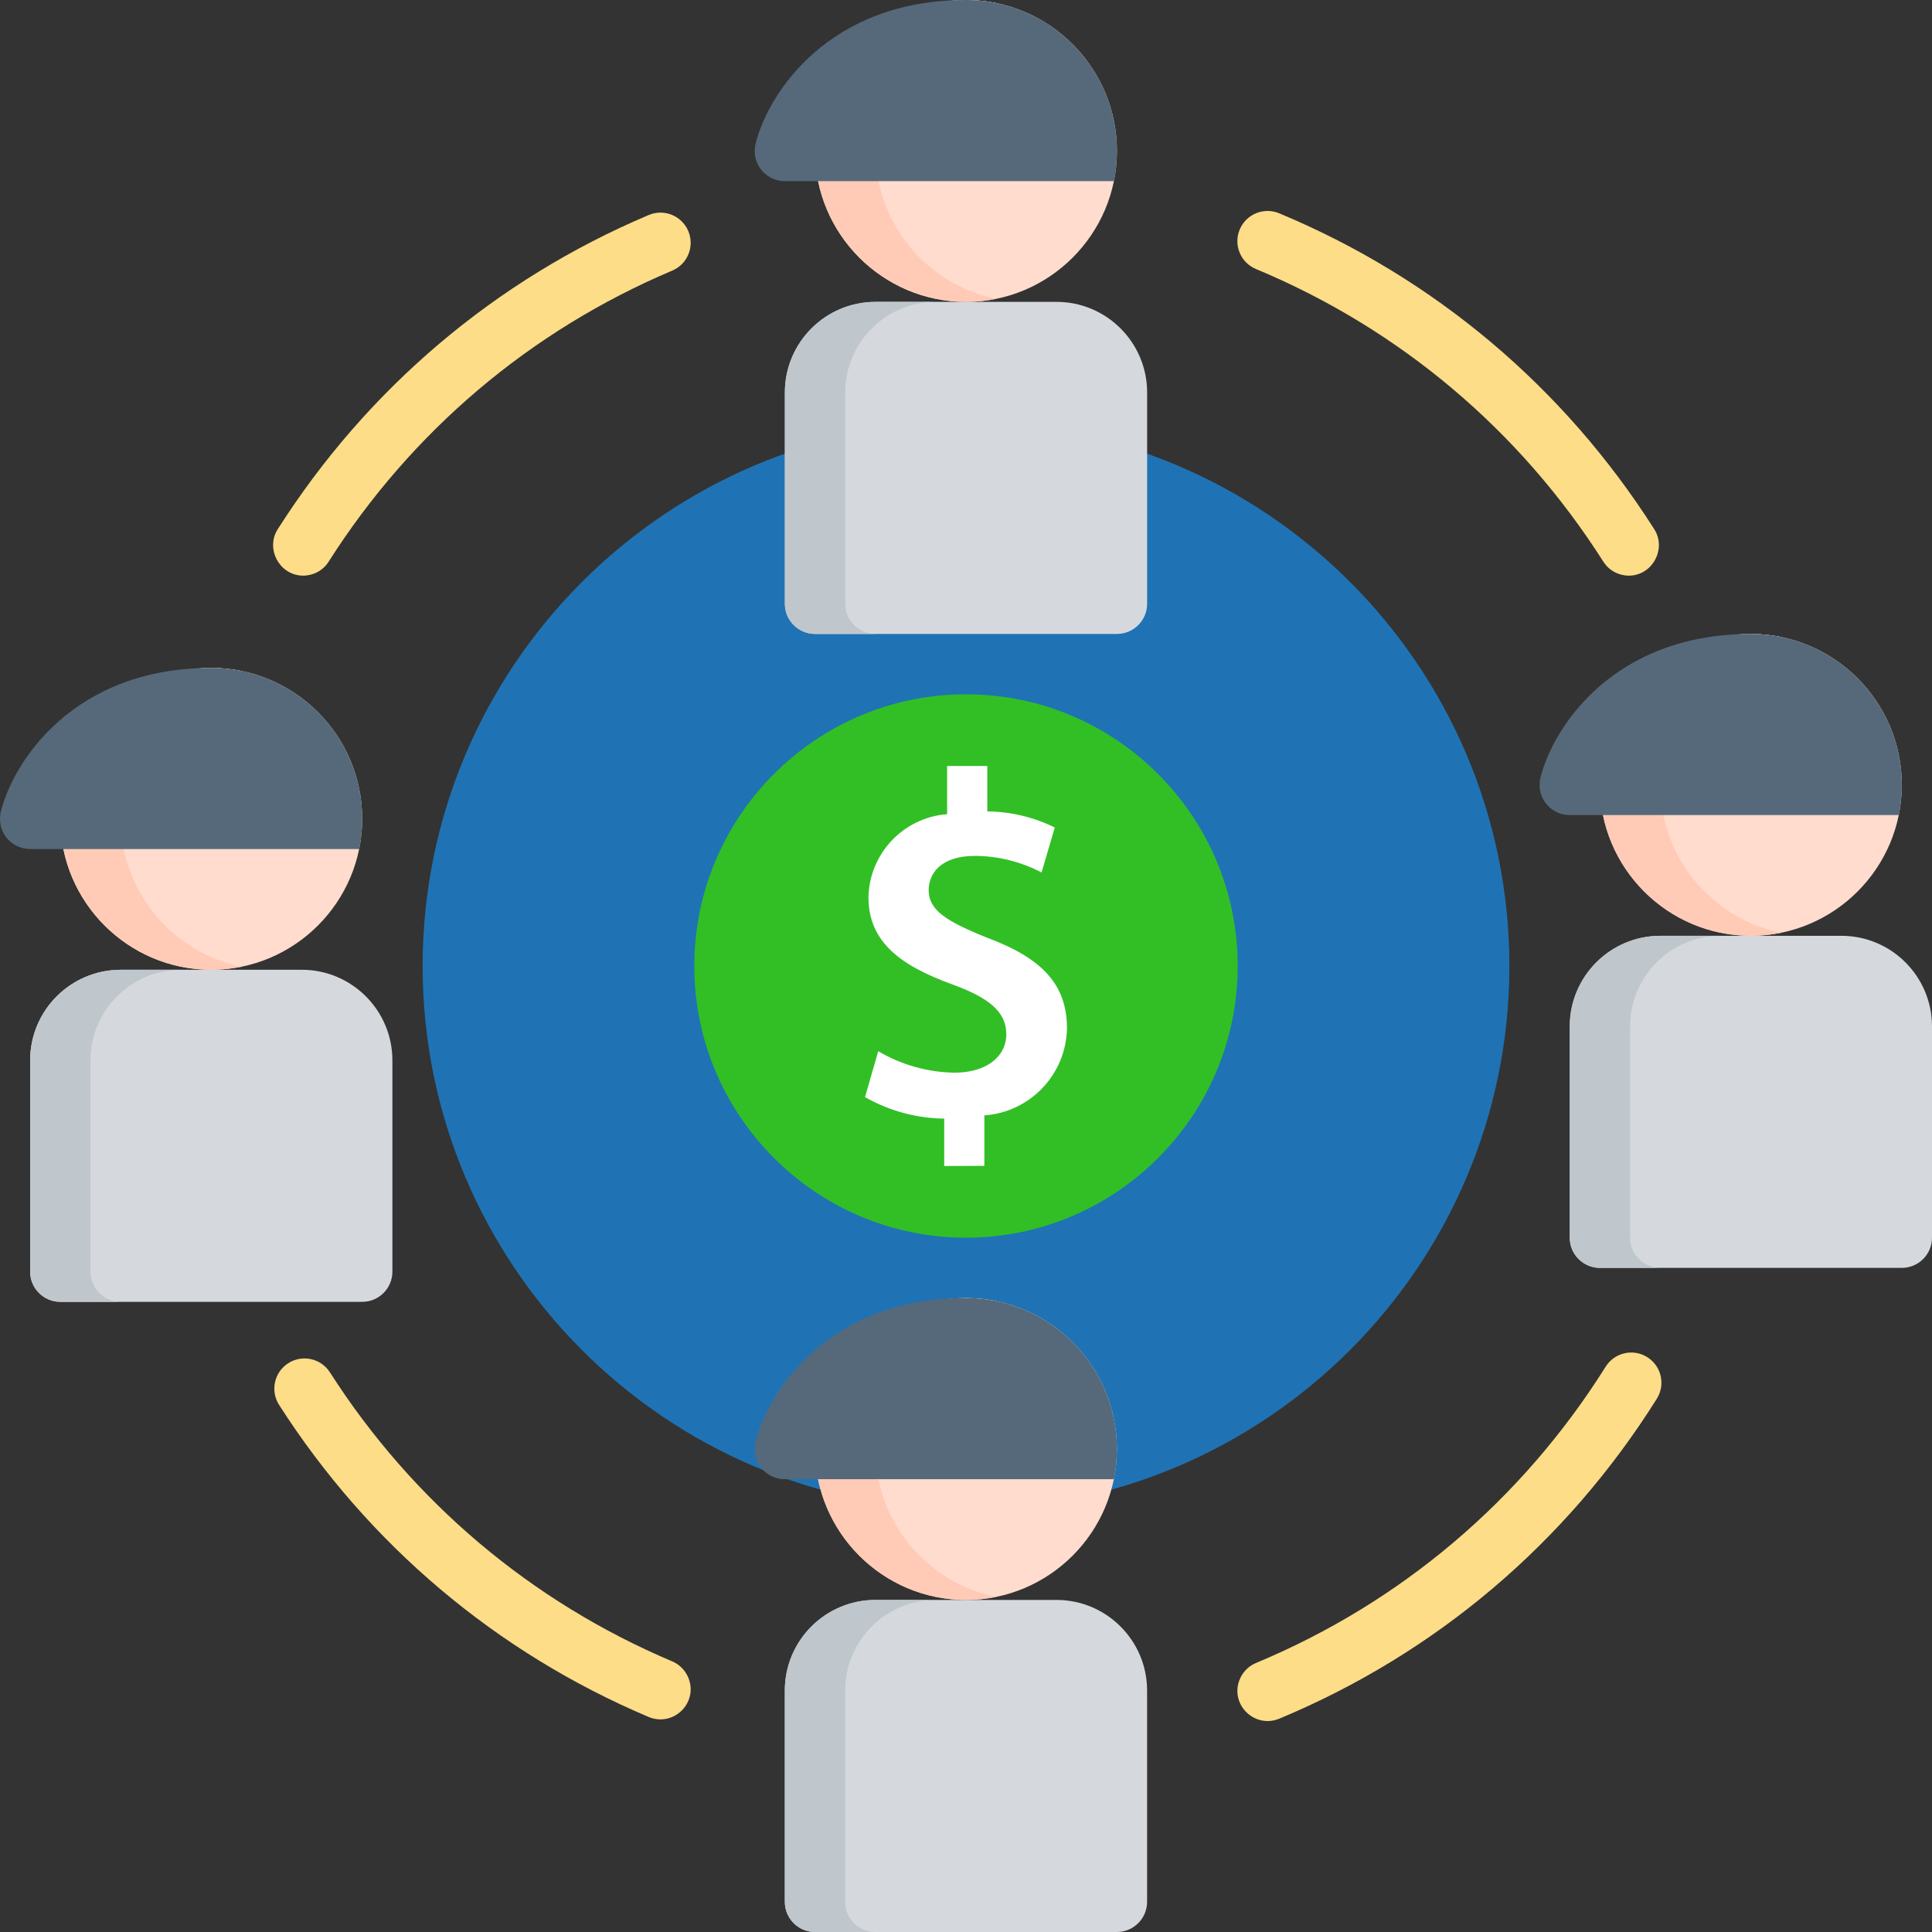 <?xml version="1.0" encoding="iso-8859-1"?>
<!-- Generator: Adobe Illustrator 21.0.0, SVG Export Plug-In . SVG Version: 6.00 Build 0)  -->
<svg version="1.1" id="Capa_1" xmlns="http://www.w3.org/2000/svg" xmlns:xlink="http://www.w3.org/1999/xlink" x="0px" y="0px"
	 viewBox="-49 141 512 512" style="enable-background:new -49 141 512 512;" xml:space="preserve">
<rect x="-49" y="141" width="512" height="512" fill="#333333" stroke="none"/>
<path style="fill:#1F73B4;" d="M207,253c-79.402,0-144,64.598-144,144s64.598,144,144,144s144-64.598,144-144S286.402,253,207,253z"
	/>
<path style="fill:#32BF26;" d="M207,325c-39.701,0-72,32.299-72,72s32.299,72,72,72s72-32.299,72-72S246.701,325,207,325z"/>
<g>
	<path style="fill:#FDDD88;" d="M31.338,293.553c-6.216,0-10.057-7.081-6.743-12.293c23.722-37.31,57.723-66.108,98.326-83.282
		c4.067-1.722,8.763,0.183,10.484,4.252s-0.183,8.763-4.252,10.484c-37.599,15.903-69.085,42.574-91.057,77.131
		C36.572,292.242,33.983,293.553,31.338,293.553z"/>
	<path style="fill:#FDDD88;" d="M126.034,596.657c-1.039,0-2.095-0.204-3.112-0.634c-40.378-17.079-74.252-45.678-97.959-82.707
		c-2.383-3.721-1.297-8.668,2.424-11.051c3.722-2.384,8.668-1.298,11.051,2.424c21.958,34.296,53.327,60.783,90.717,76.597
		c3.349,1.417,5.364,5.043,4.784,8.637C133.32,593.756,129.916,596.657,126.034,596.657z"/>
	<path style="fill:#FDDD88;" d="M286.922,597.094c-3.898,0-7.31-2.925-7.91-6.777c-0.56-3.596,1.474-7.212,4.831-8.61
		c38.429-16.006,70.476-43.161,92.677-78.527c2.351-3.742,7.289-4.872,11.028-2.522c3.742,2.349,4.872,7.287,2.522,11.029
		c-23.97,38.185-58.575,67.505-100.075,84.79C288.989,596.896,287.947,597.094,286.922,597.094z"/>
	<path style="fill:#FDDD88;" d="M382.662,293.554c-2.646,0-5.234-1.311-6.759-3.708c-22.183-34.89-54.017-61.707-92.062-77.553
		c-4.078-1.699-6.008-6.382-4.309-10.461c1.698-4.079,6.383-6.005,10.461-4.309c41.086,17.113,75.462,46.069,99.411,83.738
		C392.72,286.472,388.879,293.554,382.662,293.554z"/>
</g>
<path style="fill:#D5D9DE;" d="M230.988,565h-48c-13.233,0-24,10.766-24,24v56c0,4.418,3.582,8,8,8h80c4.418,0,8-3.582,8-8v-56
	C254.988,575.766,244.221,565,230.988,565z"/>
<path style="fill:#BFC7CD;" d="M174.988,645v-56c0-13.234,10.767-24,24-24h-16c-13.233,0-24,10.766-24,24v56c0,4.418,3.582,8,8,8h16
	C178.57,653,174.988,649.418,174.988,645z"/>
<path style="fill:#FFDCCE;" d="M206.988,485c-22.056,0-40,17.944-40,40c0,22.056,17.944,40,40,40s40-17.944,40-40
	C246.988,502.944,229.044,485,206.988,485z"/>
<path style="fill:#FFCBB6;" d="M182.988,525c0-19.317,13.765-35.479,32-39.195c-2.586-0.527-5.261-0.805-8-0.805
	c-22.056,0-40,17.944-40,40c0,22.056,17.944,40,40,40c2.739,0,5.414-0.278,8-0.805C196.753,560.479,182.988,544.317,182.988,525z"/>
<path style="fill:#55697A;" d="M206.988,485c-36.359,0-52.276,24.594-55.699,37.819c-0.433,1.673-0.397,3.454,0.233,5.063
	c1.239,3.166,4.234,5.118,7.466,5.118h87.219C251.188,507.454,231.66,485,206.988,485z"/>
<path style="fill:#D5D9DE;" d="M439,389h-48c-13.233,0-24,10.766-24,24v56c0,4.418,3.582,8,8,8h80c4.418,0,8-3.582,8-8v-56
	C463,399.766,452.233,389,439,389z"/>
<path style="fill:#BFC7CD;" d="M383,469v-56c0-13.234,10.767-24,24-24h-16c-13.233,0-24,10.766-24,24v56c0,4.418,3.582,8,8,8h16
	C386.582,477,383,473.418,383,469z"/>
<path style="fill:#FFDCCE;" d="M415,309c-22.056,0-40,17.944-40,40s17.944,40,40,40s40-17.944,40-40S437.056,309,415,309z"/>
<path style="fill:#FFCBB6;" d="M391,349c0-19.317,13.765-35.479,32-39.195c-2.586-0.527-5.261-0.805-8-0.805
	c-22.056,0-40,17.944-40,40s17.944,40,40,40c2.739,0,5.414-0.278,8-0.805C404.765,384.479,391,368.317,391,349z"/>
<path style="fill:#55697A;" d="M415,309c-36.359,0-52.276,24.594-55.699,37.819c-0.433,1.673-0.397,3.454,0.233,5.063
	c1.239,3.166,4.234,5.118,7.466,5.118h87.219C459.2,331.454,439.672,309,415,309z"/>
<path style="fill:#D5D9DE;" d="M30.988,398h-48c-13.233,0-24,10.766-24,24v56c0,4.418,3.582,8,8,8h80c4.418,0,8-3.582,8-8v-56
	C54.988,408.766,44.221,398,30.988,398z"/>
<path style="fill:#BFC7CD;" d="M-25.012,478v-56c0-13.234,10.767-24,24-24h-16c-13.233,0-24,10.766-24,24v56c0,4.418,3.582,8,8,8h16
	C-21.43,486-25.012,482.418-25.012,478z"/>
<path style="fill:#FFDCCE;" d="M6.988,318c-22.056,0-40,17.944-40,40s17.944,40,40,40s40-17.944,40-40S29.044,318,6.988,318z"/>
<path style="fill:#FFCBB6;" d="M-17.012,358c0-19.317,13.765-35.479,32-39.195c-2.586-0.527-5.261-0.805-8-0.805
	c-22.056,0-40,17.944-40,40s17.944,40,40,40c2.739,0,5.414-0.278,8-0.805C-3.247,393.479-17.012,377.317-17.012,358z"/>
<path style="fill:#55697A;" d="M6.988,318c-36.359,0-52.276,24.594-55.699,37.819c-0.433,1.673-0.397,3.454,0.233,5.063
	c1.239,3.165,4.234,5.118,7.466,5.118h87.219C51.188,340.454,31.66,318,6.988,318z"/>
<path style="fill:#D5D9DE;" d="M231,221h-48c-13.233,0-24,10.766-24,24v56c0,4.418,3.582,8,8,8h80c4.418,0,8-3.582,8-8v-56
	C255,231.766,244.233,221,231,221z"/>
<path style="fill:#BFC7CD;" d="M175,301v-56c0-13.234,10.767-24,24-24h-16c-13.233,0-24,10.766-24,24v56c0,4.418,3.582,8,8,8h16
	C178.582,309,175,305.418,175,301z"/>
<path style="fill:#FFDCCE;" d="M207,141c-22.056,0-40,17.944-40,40s17.944,40,40,40s40-17.944,40-40S229.056,141,207,141z"/>
<path style="fill:#FFCBB6;" d="M183,181c0-19.317,13.765-35.479,32-39.195c-2.586-0.527-5.261-0.805-8-0.805
	c-22.056,0-40,17.944-40,40s17.944,40,40,40c2.739,0,5.414-0.278,8-0.805C196.765,216.479,183,200.317,183,181z"/>
<path style="fill:#55697A;" d="M207,141c-36.359,0-52.276,24.594-55.699,37.819c-0.433,1.673-0.397,3.454,0.233,5.063
	c1.239,3.165,4.234,5.118,7.466,5.118h87.219C251.2,163.454,231.672,141,207,141z"/>
<path style="fill:#FFFFFF;" d="M201.225,450v-12.552c-7.365-0.094-14.583-2.059-20.986-5.708l3.502-12.164
	c6.122,3.622,13.1,5.587,20.211,5.694c8.154,0,13.728-4.01,13.728-10.239c0-5.828-4.545-9.584-14.129-13.086
	c-13.608-4.919-22.403-11.135-22.403-23.178c0.254-11.603,9.277-21.133,20.852-22.002V344h10.653v12.03
	c6.202,0.067,12.311,1.524,17.872,4.264l-3.502,11.923c-5.44-2.847-11.469-4.358-17.604-4.398c-9.076,0-12.311,4.665-12.311,9.063
	c0,5.347,4.665,8.288,15.679,12.699c14.503,5.427,20.973,12.431,20.973,23.954c-0.241,12.191-9.731,22.189-21.895,23.058v13.367
	L201.225,450z"/>
</svg>
